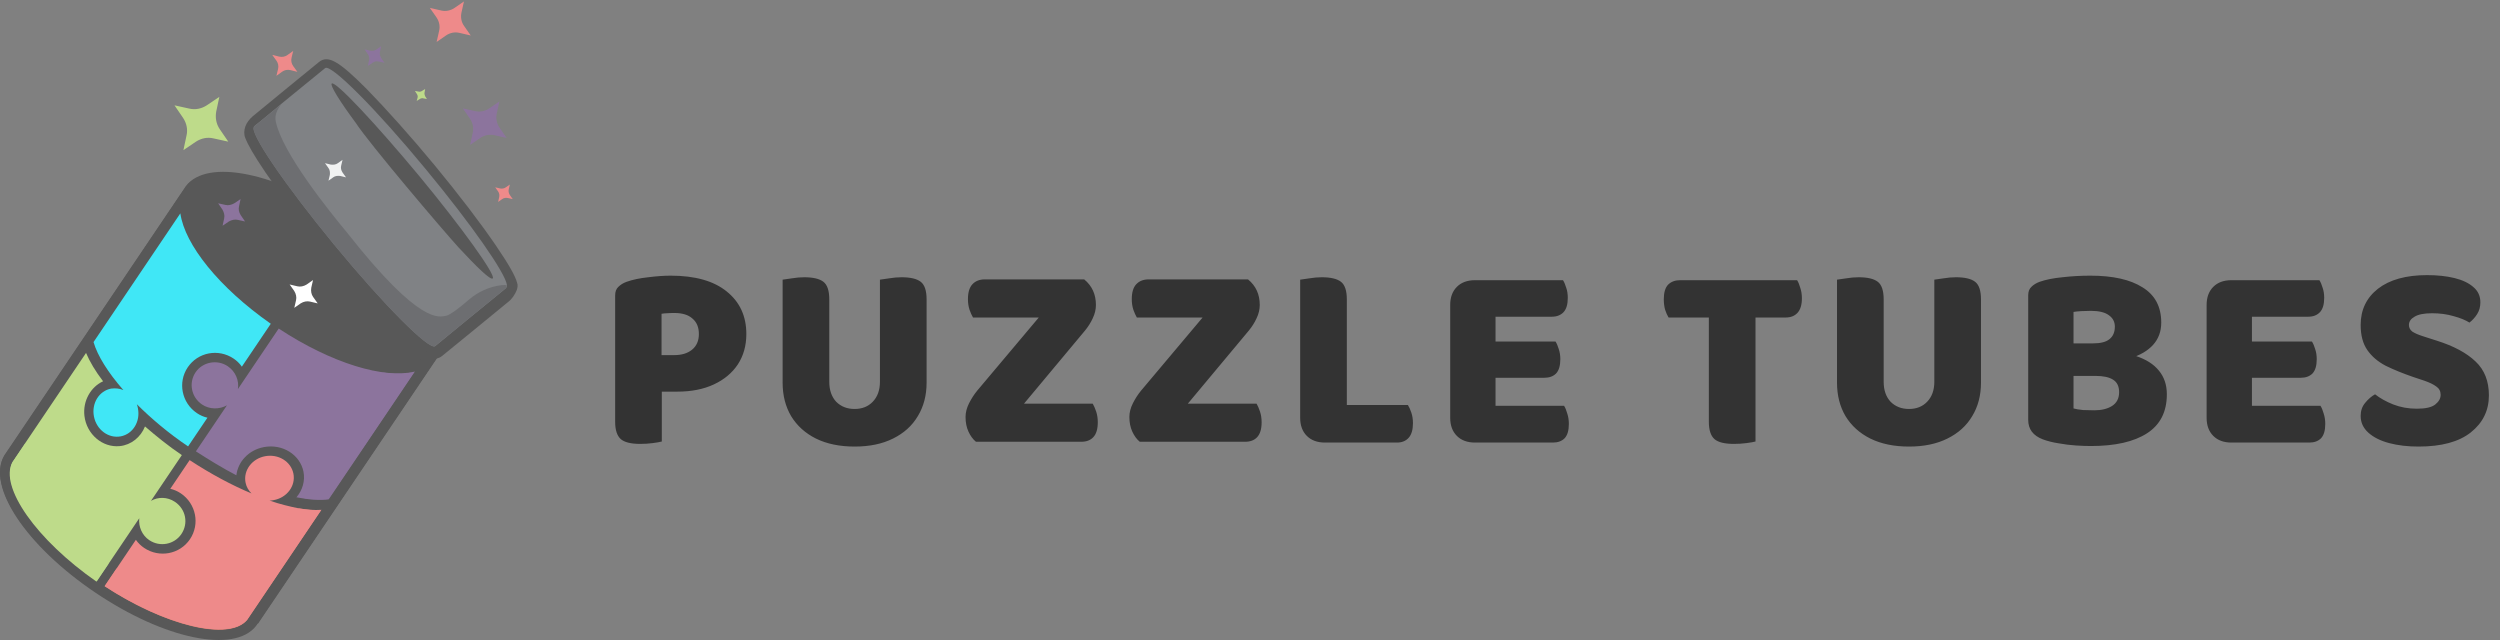 <svg width="1000" height="256" viewBox="0 0 1000 256" fill="none" xmlns="http://www.w3.org/2000/svg">
<rect x="0" y="0" width="1000" height="256" fill="#808080" stroke="none"/>
<g clip-path="url(#clip0_2269_1012)">
<path d="M264.62 142.044H269.74C272.655 142.044 275.001 141.333 276.779 139.911C278.627 138.418 279.552 136.321 279.552 133.619C279.552 130.917 278.699 128.855 276.992 127.433C275.357 125.94 272.939 125.193 269.74 125.193C268.602 125.193 267.642 125.229 266.86 125.3C266.149 125.3 265.403 125.371 264.62 125.513V142.044ZM270.913 156.656H246.063V118.154C246.063 116.661 246.489 115.523 247.343 114.741C248.196 113.888 249.298 113.213 250.649 112.715C253.066 111.862 255.946 111.257 259.288 110.902C262.63 110.475 265.616 110.262 268.247 110.262C277.988 110.262 285.453 112.359 290.644 116.554C295.905 120.749 298.536 126.438 298.536 133.619C298.536 138.241 297.398 142.293 295.123 145.777C292.848 149.19 289.648 151.856 285.524 153.776C281.4 155.696 276.53 156.656 270.913 156.656ZM246.063 148.55H264.727V176.6C263.945 176.813 262.736 177.027 261.101 177.24C259.466 177.453 257.795 177.56 256.088 177.56C252.391 177.56 249.796 176.92 248.303 175.64C246.809 174.289 246.063 171.978 246.063 168.708V148.55ZM341.843 178.626C335.87 178.626 330.715 177.56 326.378 175.427C322.112 173.294 318.806 170.307 316.459 166.468C314.184 162.628 313.047 158.149 313.047 153.03V146.524H331.711V152.71C331.711 156.051 332.635 158.718 334.484 160.709C336.403 162.628 338.856 163.588 341.843 163.588C344.829 163.588 347.246 162.628 349.095 160.709C351.015 158.718 351.975 156.051 351.975 152.71V146.524H370.639V153.03C370.639 158.149 369.466 162.628 367.119 166.468C364.844 170.307 361.538 173.294 357.201 175.427C352.935 177.56 347.815 178.626 341.843 178.626ZM331.711 149.403H313.047V111.862C313.9 111.72 315.144 111.542 316.779 111.328C318.486 111.044 320.121 110.902 321.685 110.902C325.24 110.902 327.8 111.506 329.364 112.715C330.929 113.924 331.711 116.27 331.711 119.754V149.403ZM370.639 149.617H351.975V111.862C352.828 111.72 354.072 111.542 355.708 111.328C357.414 111.044 359.049 110.902 360.614 110.902C364.169 110.902 366.728 111.506 368.293 112.715C369.857 113.924 370.639 116.27 370.639 119.754V149.617ZM390.91 156.229L428.345 111.755H433.677C436.806 114.315 438.37 117.728 438.37 121.994C438.37 123.771 437.943 125.549 437.09 127.326C436.308 129.033 435.277 130.668 433.997 132.232L396.882 176.707H390.376C389.168 175.711 388.172 174.36 387.39 172.654C386.608 170.947 386.217 168.992 386.217 166.788C386.217 165.01 386.679 163.197 387.603 161.349C388.528 159.5 389.63 157.793 390.91 156.229ZM392.509 176.707L402.321 161.455H437.09C437.588 162.308 438.05 163.375 438.477 164.655C438.903 165.935 439.117 167.357 439.117 168.921C439.117 171.623 438.512 173.614 437.303 174.893C436.166 176.102 434.566 176.707 432.504 176.707H392.509ZM430.264 111.755L422.479 127.006H389.203C388.705 126.153 388.243 125.122 387.817 123.914C387.39 122.634 387.177 121.212 387.177 119.647C387.177 116.946 387.781 114.955 388.99 113.675C390.199 112.395 391.834 111.755 393.896 111.755H430.264ZM456.443 156.229L493.878 111.755H499.21C502.339 114.315 503.903 117.728 503.903 121.994C503.903 123.771 503.476 125.549 502.623 127.326C501.841 129.033 500.81 130.668 499.53 132.232L462.415 176.707H455.909C454.701 175.711 453.705 174.36 452.923 172.654C452.141 170.947 451.75 168.992 451.75 166.788C451.75 165.01 452.212 163.197 453.136 161.349C454.061 159.5 455.163 157.793 456.443 156.229ZM458.042 176.707L467.854 161.455H502.623C503.121 162.308 503.583 163.375 504.01 164.655C504.436 165.935 504.65 167.357 504.65 168.921C504.65 171.623 504.045 173.614 502.836 174.893C501.699 176.102 500.099 176.707 498.037 176.707H458.042ZM495.797 111.755L488.012 127.006H454.736C454.238 126.153 453.776 125.122 453.35 123.914C452.923 122.634 452.71 121.212 452.71 119.647C452.71 116.946 453.314 114.955 454.523 113.675C455.732 112.395 457.367 111.755 459.429 111.755H495.797ZM520.068 129.566H538.733V176.067L529.987 177.027C526.93 177.027 524.512 176.138 522.735 174.36C520.957 172.583 520.068 170.165 520.068 167.108V129.566ZM529.987 177.027V161.988H563.156C563.654 162.771 564.116 163.802 564.543 165.081C564.969 166.361 565.182 167.748 565.182 169.241C565.182 171.872 564.614 173.827 563.476 175.107C562.338 176.387 560.774 177.027 558.783 177.027H529.987ZM538.733 154.203H520.068V111.862C520.922 111.72 522.166 111.542 523.801 111.328C525.508 111.044 527.143 110.902 528.707 110.902C532.262 110.902 534.822 111.506 536.386 112.715C537.95 113.924 538.733 116.27 538.733 119.754V154.203ZM580.081 129.566H598.212V176.067C597.43 176.28 596.292 176.493 594.799 176.707C593.306 176.92 591.706 177.027 590 177.027C586.943 177.027 584.525 176.138 582.748 174.36C580.97 172.583 580.081 170.165 580.081 167.108V129.566ZM598.212 159.535H580.081V121.994C580.081 118.936 580.97 116.519 582.748 114.741C584.525 112.964 586.943 112.075 590 112.075C591.706 112.075 593.306 112.182 594.799 112.395C596.292 112.608 597.43 112.822 598.212 113.035V159.535ZM590 151.11V136.605H622.209C622.707 137.387 623.133 138.383 623.489 139.591C623.916 140.8 624.129 142.151 624.129 143.644C624.129 146.275 623.56 148.195 622.422 149.403C621.285 150.541 619.72 151.11 617.73 151.11H590ZM590 177.027V162.308H625.622C626.12 163.091 626.546 164.122 626.902 165.401C627.328 166.681 627.542 168.068 627.542 169.561C627.542 172.192 626.973 174.111 625.835 175.32C624.698 176.458 623.133 177.027 621.143 177.027H590ZM590 126.686V112.075H625.195C625.693 112.857 626.12 113.853 626.475 115.061C626.902 116.27 627.115 117.621 627.115 119.114C627.115 121.745 626.546 123.665 625.409 124.873C624.271 126.082 622.707 126.686 620.716 126.686H590ZM683.326 127.006V112.075H718.841C719.339 112.857 719.766 113.888 720.121 115.168C720.548 116.448 720.761 117.834 720.761 119.327C720.761 121.958 720.157 123.914 718.948 125.193C717.81 126.402 716.246 127.006 714.255 127.006H683.326ZM702.95 112.075V127.006H667.435C666.937 126.224 666.475 125.193 666.048 123.914C665.693 122.634 665.515 121.247 665.515 119.754C665.515 117.052 666.084 115.097 667.221 113.888C668.43 112.679 670.03 112.075 672.021 112.075H702.95ZM683.539 124.127H702.204V176.6C701.421 176.813 700.213 177.027 698.577 177.24C696.942 177.453 695.271 177.56 693.565 177.56C689.867 177.56 687.272 176.92 685.779 175.64C684.286 174.289 683.539 171.978 683.539 168.708V124.127ZM763.6 178.626C757.627 178.626 752.472 177.56 748.135 175.427C743.869 173.294 740.563 170.307 738.216 166.468C735.941 162.628 734.803 158.149 734.803 153.03V146.524H753.468V152.71C753.468 156.051 754.392 158.718 756.241 160.709C758.16 162.628 760.613 163.588 763.6 163.588C766.586 163.588 769.003 162.628 770.852 160.709C772.772 158.718 773.732 156.051 773.732 152.71V146.524H792.396V153.03C792.396 158.149 791.223 162.628 788.876 166.468C786.601 170.307 783.295 173.294 778.958 175.427C774.691 177.56 769.572 178.626 763.6 178.626ZM753.468 149.403H734.803V111.862C735.657 111.72 736.901 111.542 738.536 111.328C740.243 111.044 741.878 110.902 743.442 110.902C746.997 110.902 749.557 111.506 751.121 112.715C752.685 113.924 753.468 116.27 753.468 119.754V149.403ZM792.396 149.617H773.732V111.862C774.585 111.72 775.829 111.542 777.464 111.328C779.171 111.044 780.806 110.902 782.37 110.902C785.926 110.902 788.485 111.506 790.049 112.715C791.614 113.924 792.396 116.27 792.396 119.754V149.617ZM844.769 137.352V150.363H822.798V137.352H844.769ZM838.156 150.363L838.69 140.338C844.947 140.338 850.137 141.013 854.261 142.364C858.385 143.715 861.478 145.671 863.54 148.23C865.673 150.79 866.739 153.954 866.739 157.722C866.739 164.69 864.109 169.881 858.847 173.294C853.585 176.707 846.084 178.413 836.343 178.413C834.708 178.413 832.753 178.342 830.477 178.2C828.202 178.057 825.891 177.773 823.545 177.346C821.199 176.991 819.066 176.458 817.146 175.747C813.235 174.254 811.28 171.658 811.28 167.961V118.154C811.28 116.661 811.707 115.523 812.56 114.741C813.413 113.888 814.515 113.213 815.866 112.715C818.283 111.862 821.305 111.257 824.931 110.902C828.629 110.475 832.362 110.262 836.13 110.262C845.16 110.262 852.128 111.826 857.034 114.955C862.011 118.012 864.5 122.705 864.5 129.033C864.5 132.588 863.398 135.574 861.193 137.992C859.06 140.338 856.003 142.116 852.021 143.324C848.04 144.462 843.311 145.031 837.836 145.031L837.197 137.352C840.254 137.352 842.458 136.783 843.809 135.645C845.231 134.508 845.942 132.837 845.942 130.633C845.942 128.713 845.124 127.184 843.489 126.047C841.925 124.909 839.543 124.34 836.343 124.34C835.277 124.34 834.033 124.376 832.61 124.447C831.26 124.518 830.193 124.625 829.411 124.767V163.375C830.406 163.659 831.686 163.873 833.25 164.015C834.886 164.086 836.379 164.122 837.73 164.122C840.574 164.122 842.92 163.553 844.769 162.415C846.689 161.206 847.648 159.358 847.648 156.869C847.648 154.523 846.831 152.852 845.195 151.856C843.631 150.861 841.285 150.363 838.156 150.363ZM882.646 129.566H900.776V176.067C899.994 176.28 898.857 176.493 897.364 176.707C895.87 176.92 894.271 177.027 892.564 177.027C889.507 177.027 887.089 176.138 885.312 174.36C883.534 172.583 882.646 170.165 882.646 167.108V129.566ZM900.776 159.535H882.646V121.994C882.646 118.936 883.534 116.519 885.312 114.741C887.089 112.964 889.507 112.075 892.564 112.075C894.271 112.075 895.87 112.182 897.364 112.395C898.857 112.608 899.994 112.822 900.776 113.035V159.535ZM892.564 151.11V136.605H924.773C925.271 137.387 925.698 138.383 926.053 139.591C926.48 140.8 926.693 142.151 926.693 143.644C926.693 146.275 926.124 148.195 924.987 149.403C923.849 150.541 922.285 151.11 920.294 151.11H892.564ZM892.564 177.027V162.308H928.186C928.684 163.091 929.111 164.122 929.466 165.401C929.893 166.681 930.106 168.068 930.106 169.561C930.106 172.192 929.537 174.111 928.4 175.32C927.262 176.458 925.698 177.027 923.707 177.027H892.564ZM892.564 126.686V112.075H927.76C928.257 112.857 928.684 113.853 929.039 115.061C929.466 116.27 929.679 117.621 929.679 119.114C929.679 121.745 929.111 123.665 927.973 124.873C926.835 126.082 925.271 126.686 923.28 126.686H892.564ZM966.766 163.482C970.25 163.482 972.703 162.913 974.125 161.775C975.547 160.638 976.258 159.358 976.258 157.936C976.258 156.514 975.689 155.412 974.552 154.629C973.414 153.776 971.814 152.994 969.752 152.283L965.273 150.79C961.149 149.368 957.487 147.875 954.288 146.311C951.159 144.675 948.706 142.578 946.929 140.018C945.151 137.458 944.262 134.117 944.262 129.993C944.262 123.949 946.573 119.114 951.195 115.488C955.888 111.862 962.429 110.049 970.819 110.049C974.943 110.049 978.605 110.44 981.804 111.222C985.004 112.004 987.528 113.213 989.376 114.848C991.225 116.412 992.149 118.439 992.149 120.927C992.149 122.705 991.723 124.269 990.87 125.62C990.016 126.971 988.985 128.109 987.777 129.033C986.212 128.037 984.115 127.184 981.484 126.473C978.853 125.691 975.974 125.3 972.845 125.3C969.646 125.3 967.299 125.762 965.806 126.686C964.313 127.54 963.567 128.642 963.567 129.993C963.567 131.059 964.029 131.948 964.953 132.659C965.948 133.299 967.335 133.903 969.112 134.472L974.765 136.285C981.52 138.418 986.675 141.191 990.23 144.604C993.785 147.946 995.562 152.461 995.562 158.149C995.562 164.193 993.145 169.134 988.31 172.974C983.546 176.742 976.578 178.626 967.406 178.626C963.069 178.626 959.158 178.164 955.674 177.24C952.19 176.315 949.417 174.929 947.355 173.08C945.293 171.232 944.262 168.992 944.262 166.361C944.262 164.299 944.867 162.557 946.075 161.135C947.284 159.642 948.6 158.504 950.022 157.722C952.012 159.287 954.43 160.638 957.274 161.775C960.189 162.913 963.353 163.482 966.766 163.482Z" fill="#333333"/>
<path d="M103.108 249.343C103.03 249.459 102.952 249.575 102.874 249.691C102.795 249.806 102.795 249.806 102.795 249.806L102.717 249.922C102.639 250.038 102.561 250.154 102.483 250.27L102.405 250.386C93.766 261.427 65.888 255.77 38.136 237.04C10.383 218.309 -5.415 194.486 1.701 182.418C1.779 182.302 1.857 182.186 1.935 182.07L74.023 75.173C74.102 75.058 74.258 74.826 74.336 74.71C82.857 63.59 110.853 69.326 138.605 88.056C152.423 97.382 163.349 107.962 169.903 117.953C176.417 127.749 178.52 136.759 174.962 142.794C174.883 142.91 174.844 143.22 174.688 143.452C174.61 143.568 174.531 143.684 174.453 143.8L103.225 249.422L103.108 249.343Z" fill="#585858"/>
<path d="M131.346 199.669C128.565 199.991 125.392 199.881 121.827 199.337C134.651 179.579 147.908 157.915 153.477 148.651C158.177 149.284 162.408 149.094 165.895 148.233C165.895 148.233 165.974 148.116 166.091 148.196C160.326 156.989 131.346 199.669 131.346 199.669Z" fill="#7A6B89"/>
<path d="M128.379 204.173C115.012 223.995 100.785 245.092 99.222 247.41C99.066 247.642 98.909 247.874 98.753 248.106C91.563 256.747 66.151 250.728 41.683 234.719L46.607 227.416C53.437 230.677 83.802 244.762 93.763 237.822C98.099 234.676 108.378 220.192 119.4 203.342C122.64 203.842 125.646 204.184 128.379 204.173Z" fill="#D78172"/>
<path d="M43.458 225.432L38.621 232.604C14.671 215.935 -0.197 194.624 5.031 184.856C5.109 184.74 5.187 184.624 5.265 184.509C5.265 184.509 7.059 181.848 10.102 177.337C10.451 179.593 11.15 182.589 12.199 186.327C17.952 205.021 37.15 220.67 43.458 225.432Z" fill="#95CD82"/>
<path d="M103.112 249.344L174.496 143.491C174.575 143.375 174.653 143.259 174.731 143.143C174.887 142.911 174.849 142.716 175.005 142.484C178.563 136.45 176.461 127.439 169.946 117.643C163.432 107.848 152.583 97.152 138.648 87.747C110.779 68.937 82.901 63.28 74.379 74.4C74.301 74.516 74.145 74.748 74.067 74.864L1.979 181.761C1.901 181.877 1.822 181.993 1.744 182.109C-5.372 194.177 10.427 217.999 38.179 236.73C65.931 255.461 93.809 261.117 102.448 250.077L102.526 249.961C102.604 249.845 102.682 249.729 102.761 249.613L102.917 249.381C102.956 249.576 103.034 249.46 103.112 249.344ZM77.697 76.808C84.928 67.854 111.439 74.275 136.498 91.188C161.44 108.022 177.318 130.211 171.843 140.35C171.687 140.582 171.609 140.698 171.452 140.93C170.827 141.857 169.967 142.627 169.069 143.201C159.77 149.41 135.328 142.699 112.26 127.13C89.192 111.56 73.82 91.4 76.093 80.45C76.289 79.401 76.719 78.51 77.15 77.62C77.306 77.388 77.384 77.272 77.384 77.272C77.345 77.077 77.424 76.961 77.697 76.808ZM99.091 247.98C91.743 256.855 65.31 250.318 40.368 233.484C15.426 216.65 -0.452 194.461 4.945 184.438C5.023 184.322 5.101 184.206 5.179 184.09C5.257 183.974 56.704 107.685 71.872 85.193C73.737 98.093 88.017 115.829 109.798 130.529C131.461 145.15 153.247 151.756 165.823 148.772C165.823 148.772 165.901 148.656 166.019 148.735C160.233 157.314 101.28 244.733 99.404 247.516C99.326 247.632 99.169 247.864 99.091 247.98Z" fill="#585858"/>
<path d="M82.975 167.079C81.491 166.753 80.046 166.115 78.758 165.245C72.667 161.135 71.033 152.944 75.1 146.914C79.166 140.884 87.37 139.333 93.461 143.444C94.749 144.313 95.881 145.415 96.74 146.669L108.314 129.506C87.583 115.009 73.924 97.859 72.136 85.346C65.254 95.551 51.02 116.657 37.412 136.835C39.01 142.3 43.185 148.999 49.351 156.03C47.907 155.392 46.149 155.218 44.469 155.435C39.586 156.358 36.535 161.386 37.586 166.652C38.637 171.917 43.4 175.469 48.283 174.546C53.167 173.623 56.217 168.595 55.166 163.329C55.05 162.744 54.933 162.159 54.738 161.69C60.554 167.472 67.385 173.263 75.233 178.56L82.975 167.079Z" fill="#40E7F6"/>
<path d="M69.994 200.752C66.952 198.699 63.206 198.699 60.396 200.342L72.738 182.039C67.357 178.407 62.404 174.39 57.998 170.573C56.318 174.833 52.492 177.982 47.927 178.44C40.981 179.147 34.626 173.677 33.773 166.358C33.075 160.324 36.317 154.759 41.235 152.515C38.077 148.361 35.934 144.723 34.415 141.169C24.572 155.765 15.433 169.319 10.043 177.312C6.996 181.83 5.2 184.495 5.2 184.495C5.122 184.61 5.044 184.726 4.965 184.842C-0.348 194.741 14.619 215.969 38.602 232.663L55.709 207.293C55.355 210.594 56.758 214.069 59.682 216.043C64.011 218.965 69.747 217.78 72.559 213.61C75.45 209.323 74.322 203.674 69.994 200.752Z" fill="#BEDB8A"/>
<path d="M119.424 203.326C115.832 202.589 112.005 201.694 107.867 200.25C108.375 200.255 108.96 200.145 109.546 200.034C114.819 199.037 118.337 194.326 117.364 189.451C116.392 184.577 111.317 181.489 106.044 182.486C100.771 183.482 97.253 188.194 98.226 193.068C98.576 194.823 99.473 196.272 100.605 197.373C92.758 194.102 84.365 189.618 75.855 184.043L68.115 195.522C69.598 195.848 71.043 196.486 72.331 197.355C78.42 201.465 80.055 209.654 75.989 215.683C71.923 221.712 63.721 223.263 57.632 219.153C56.343 218.283 55.212 217.182 54.353 215.928L41.843 234.479C66.318 250.491 91.815 256.396 98.928 247.869C99.085 247.637 99.241 247.405 99.398 247.173C100.961 244.854 115.192 223.753 128.562 203.926C125.672 204.169 122.665 203.827 119.424 203.326Z" fill="#EE8A8A"/>
<path d="M165.94 148.622C153.687 151.646 132.582 145.324 111.484 131.42L95.157 155.633C95.705 152.294 94.264 148.624 91.105 146.492C86.893 143.649 81.04 144.756 78.228 148.926C75.337 153.213 76.582 158.941 80.793 161.784C83.835 163.837 87.776 163.8 90.782 162.12L78.361 180.54C83.821 184.057 89.125 187.3 94.546 190.116C95.175 184.64 99.509 179.98 105.558 178.837C112.972 177.435 120.031 181.863 121.392 188.681C122.131 192.383 120.957 196.143 118.575 198.918C123.53 199.902 127.939 200.181 131.49 199.712C131.49 199.712 160.238 157.079 166.019 148.506C166.019 148.506 165.94 148.622 165.94 148.622Z" fill="#8C749D"/>
<path d="M206.713 116.021C207.026 115.054 207.221 114.007 206.832 113.071C206.094 110.384 203.72 106.089 198.426 98.307C192.275 89.274 183.515 77.806 173.781 66.018C164.048 54.23 154.313 43.451 146.681 35.606C135.427 24.307 131.22 21.973 127.632 24.771C127.36 24.923 101.039 46.554 101.039 46.554C99.752 47.706 98.699 49.015 98.114 50.64C97.606 52.149 97.527 53.779 98.11 55.183C99.16 57.912 101.496 62.014 106.089 68.817C110.955 75.974 117.418 84.544 124.699 93.666C125.088 94.098 125.399 94.644 125.906 95.154C152.809 128.632 174.271 143.453 174.271 143.453C175.167 143.384 176.102 143.005 176.882 142.353C177.155 142.201 203.047 120.954 203.047 120.954C204.723 119.729 205.893 117.993 206.713 116.021Z" fill="#585858"/>
<path d="M202.464 115.006C202.737 114.854 202.776 114.543 202.776 114.039C202.234 109.296 188.649 89.859 170.39 67.772C150.378 43.494 132.311 25.408 130.049 27.249C130.049 27.249 120.653 34.879 112.66 41.437C111.802 42.205 110.749 43.009 109.892 43.777C105.213 47.689 101.548 50.602 101.548 50.602L101.665 50.681C99.403 52.522 113.844 73.715 133.739 97.915C153.75 122.194 171.818 140.279 174.079 138.439C174.157 138.323 198.409 118.498 202.152 115.469C202.425 115.316 202.581 115.085 202.464 115.006ZM183.382 98.93C177.035 91.953 147.835 57.601 142.308 49.157C135.807 40.393 131.915 34.063 132.695 33.411C134.176 32.222 150.646 49.903 167.543 70.228C184.323 90.475 198.571 110.19 197.089 111.379C196.231 112.147 190.858 107.005 183.382 98.93Z" fill="#808285"/>
<path d="M202.494 115.112C202.494 115.112 202.416 115.228 202.065 115.496C198.325 118.522 174.09 138.329 174.012 138.444C171.752 140.283 153.698 122.214 133.7 97.958C113.703 73.702 99.389 52.607 101.649 50.768L101.532 50.69C101.532 50.69 105.272 47.663 109.87 43.87C110.727 43.103 111.701 42.415 112.636 41.532C110.766 43.802 109.829 46.197 110.295 48.53C112.778 60.969 131.724 84.516 138.766 92.967C168.566 130.901 175.89 126.593 178.46 126.309C180.018 126.015 184.225 122.799 187.576 119.847C191.2 116.742 195.641 114.693 200.47 114.083C201.56 113.978 202.066 113.983 202.689 114.067C202.689 114.571 202.65 114.881 202.494 115.112Z" fill="#6D6E71"/>
<path d="M199.829 51.075L202.674 55.187L197.799 54.087C195.887 53.639 193.741 54.045 192.141 55.156L188.042 57.952L189.099 53.103C189.53 51.202 189.102 49.059 187.972 47.454L185.127 43.342L190.003 44.442C191.914 44.889 194.06 44.484 195.66 43.373L199.759 40.577L198.702 45.426C198.271 47.327 198.699 49.469 199.829 51.075Z" fill="#8C749D"/>
<path d="M96.304 86.082L98.019 88.588L95.054 87.936C93.884 87.651 92.635 87.988 91.542 88.599L89.044 90.284L89.671 87.336C89.945 86.172 89.594 84.924 88.971 83.829L87.256 81.323L90.221 81.976C91.391 82.26 92.64 81.923 93.732 81.312L96.23 79.627L95.604 82.576C95.33 83.739 95.563 84.908 96.304 86.082Z" fill="#8C749D"/>
<path d="M117.279 26.428L118.955 28.739L116.186 28.05C115.015 27.765 113.845 27.987 112.869 28.676L110.566 30.325L111.231 27.571C111.505 26.407 111.272 25.239 110.57 24.259L108.894 21.948L111.664 22.638C112.834 22.922 114.005 22.701 114.98 22.011L117.283 20.363L116.618 23.116C116.344 24.28 116.578 25.449 117.279 26.428Z" fill="#EE8A8A"/>
<path d="M185.618 10.363L188.307 14.201L183.744 13.143C181.832 12.696 179.998 13.143 178.476 14.139L174.651 16.782L175.669 12.244C176.099 10.343 175.632 8.511 174.619 6.984L171.93 3.146L176.494 4.204C178.405 4.651 180.239 4.204 181.761 3.209L185.586 0.565L184.569 5.104C184.216 6.888 184.488 8.757 185.618 10.363Z" fill="#EE8A8A"/>
<path d="M137.011 68.992L138.414 70.95L136.073 70.382C135.137 70.255 134.045 70.361 133.342 70.898L131.391 72.277L131.938 69.95C132.056 69.018 131.94 67.928 131.394 67.223L129.991 65.265L132.331 65.833C133.268 65.959 134.36 65.854 135.063 65.317L137.014 63.937L136.467 66.264C136.232 67.117 136.426 68.091 137.011 68.992Z" fill="#F1F2F2"/>
<path d="M203.969 78.052L205.1 79.657L203.188 79.21C202.447 79.047 201.55 79.116 200.847 79.653L199.247 80.764L199.677 78.863C199.834 78.126 199.757 77.231 199.211 76.525L198.081 74.92L199.992 75.367C200.733 75.53 201.63 75.462 202.333 74.925L203.933 73.814L203.503 75.714C203.268 76.567 203.541 77.425 203.969 78.052Z" fill="#EE8A8A"/>
<path d="M87.886 51.648L91.315 56.66L85.386 55.355C83.046 54.786 80.51 55.266 78.363 56.682L73.367 60.052L74.619 54.155C75.167 51.828 74.662 49.296 73.22 47.142L69.79 42.131L75.719 43.436C78.06 44.004 80.596 43.525 82.743 42.108L87.739 38.739L86.486 44.635C86.055 47.041 86.444 49.495 87.886 51.648Z" fill="#BEDB8A"/>
<path d="M125.25 118.781L127.082 121.366L124.001 120.634C122.83 120.35 121.465 120.608 120.294 121.335L117.718 123.136L118.422 120.072C118.696 118.908 118.424 117.544 117.683 116.37L115.852 113.786L118.933 114.517C120.103 114.801 121.469 114.543 122.64 113.817L125.216 112.016L124.512 115.08C124.277 116.438 124.549 117.802 125.25 118.781Z" fill="white"/>
<path d="M152.493 23.238L153.779 25.117L151.556 24.628C150.698 24.386 149.722 24.57 149.02 25.107L147.146 26.371L147.616 24.16C147.851 23.307 147.656 22.333 147.111 21.627L145.825 19.748L148.048 20.237C148.906 20.479 149.882 20.295 150.584 19.758L152.458 18.494L151.988 20.705C151.753 21.558 152.026 22.416 152.493 23.238Z" fill="#8C749D"/>
<path d="M170.024 38.431L170.765 39.606L169.4 39.358C168.853 39.158 168.19 39.385 167.839 39.653L166.668 40.38L167.02 39.1C167.215 38.558 166.982 37.895 166.709 37.542L165.968 36.368L167.334 36.615C167.88 36.815 168.543 36.589 168.895 36.32L170.065 35.594L169.83 36.952C169.713 37.379 169.83 37.963 170.024 38.431Z" fill="#BEDB8A"/>
</g>
<defs>
<clipPath id="clip0_2269_1012">
<rect width="1000" height="255.435" fill="white" transform="translate(0 0.565)"/>
</clipPath>
</defs>
</svg>
